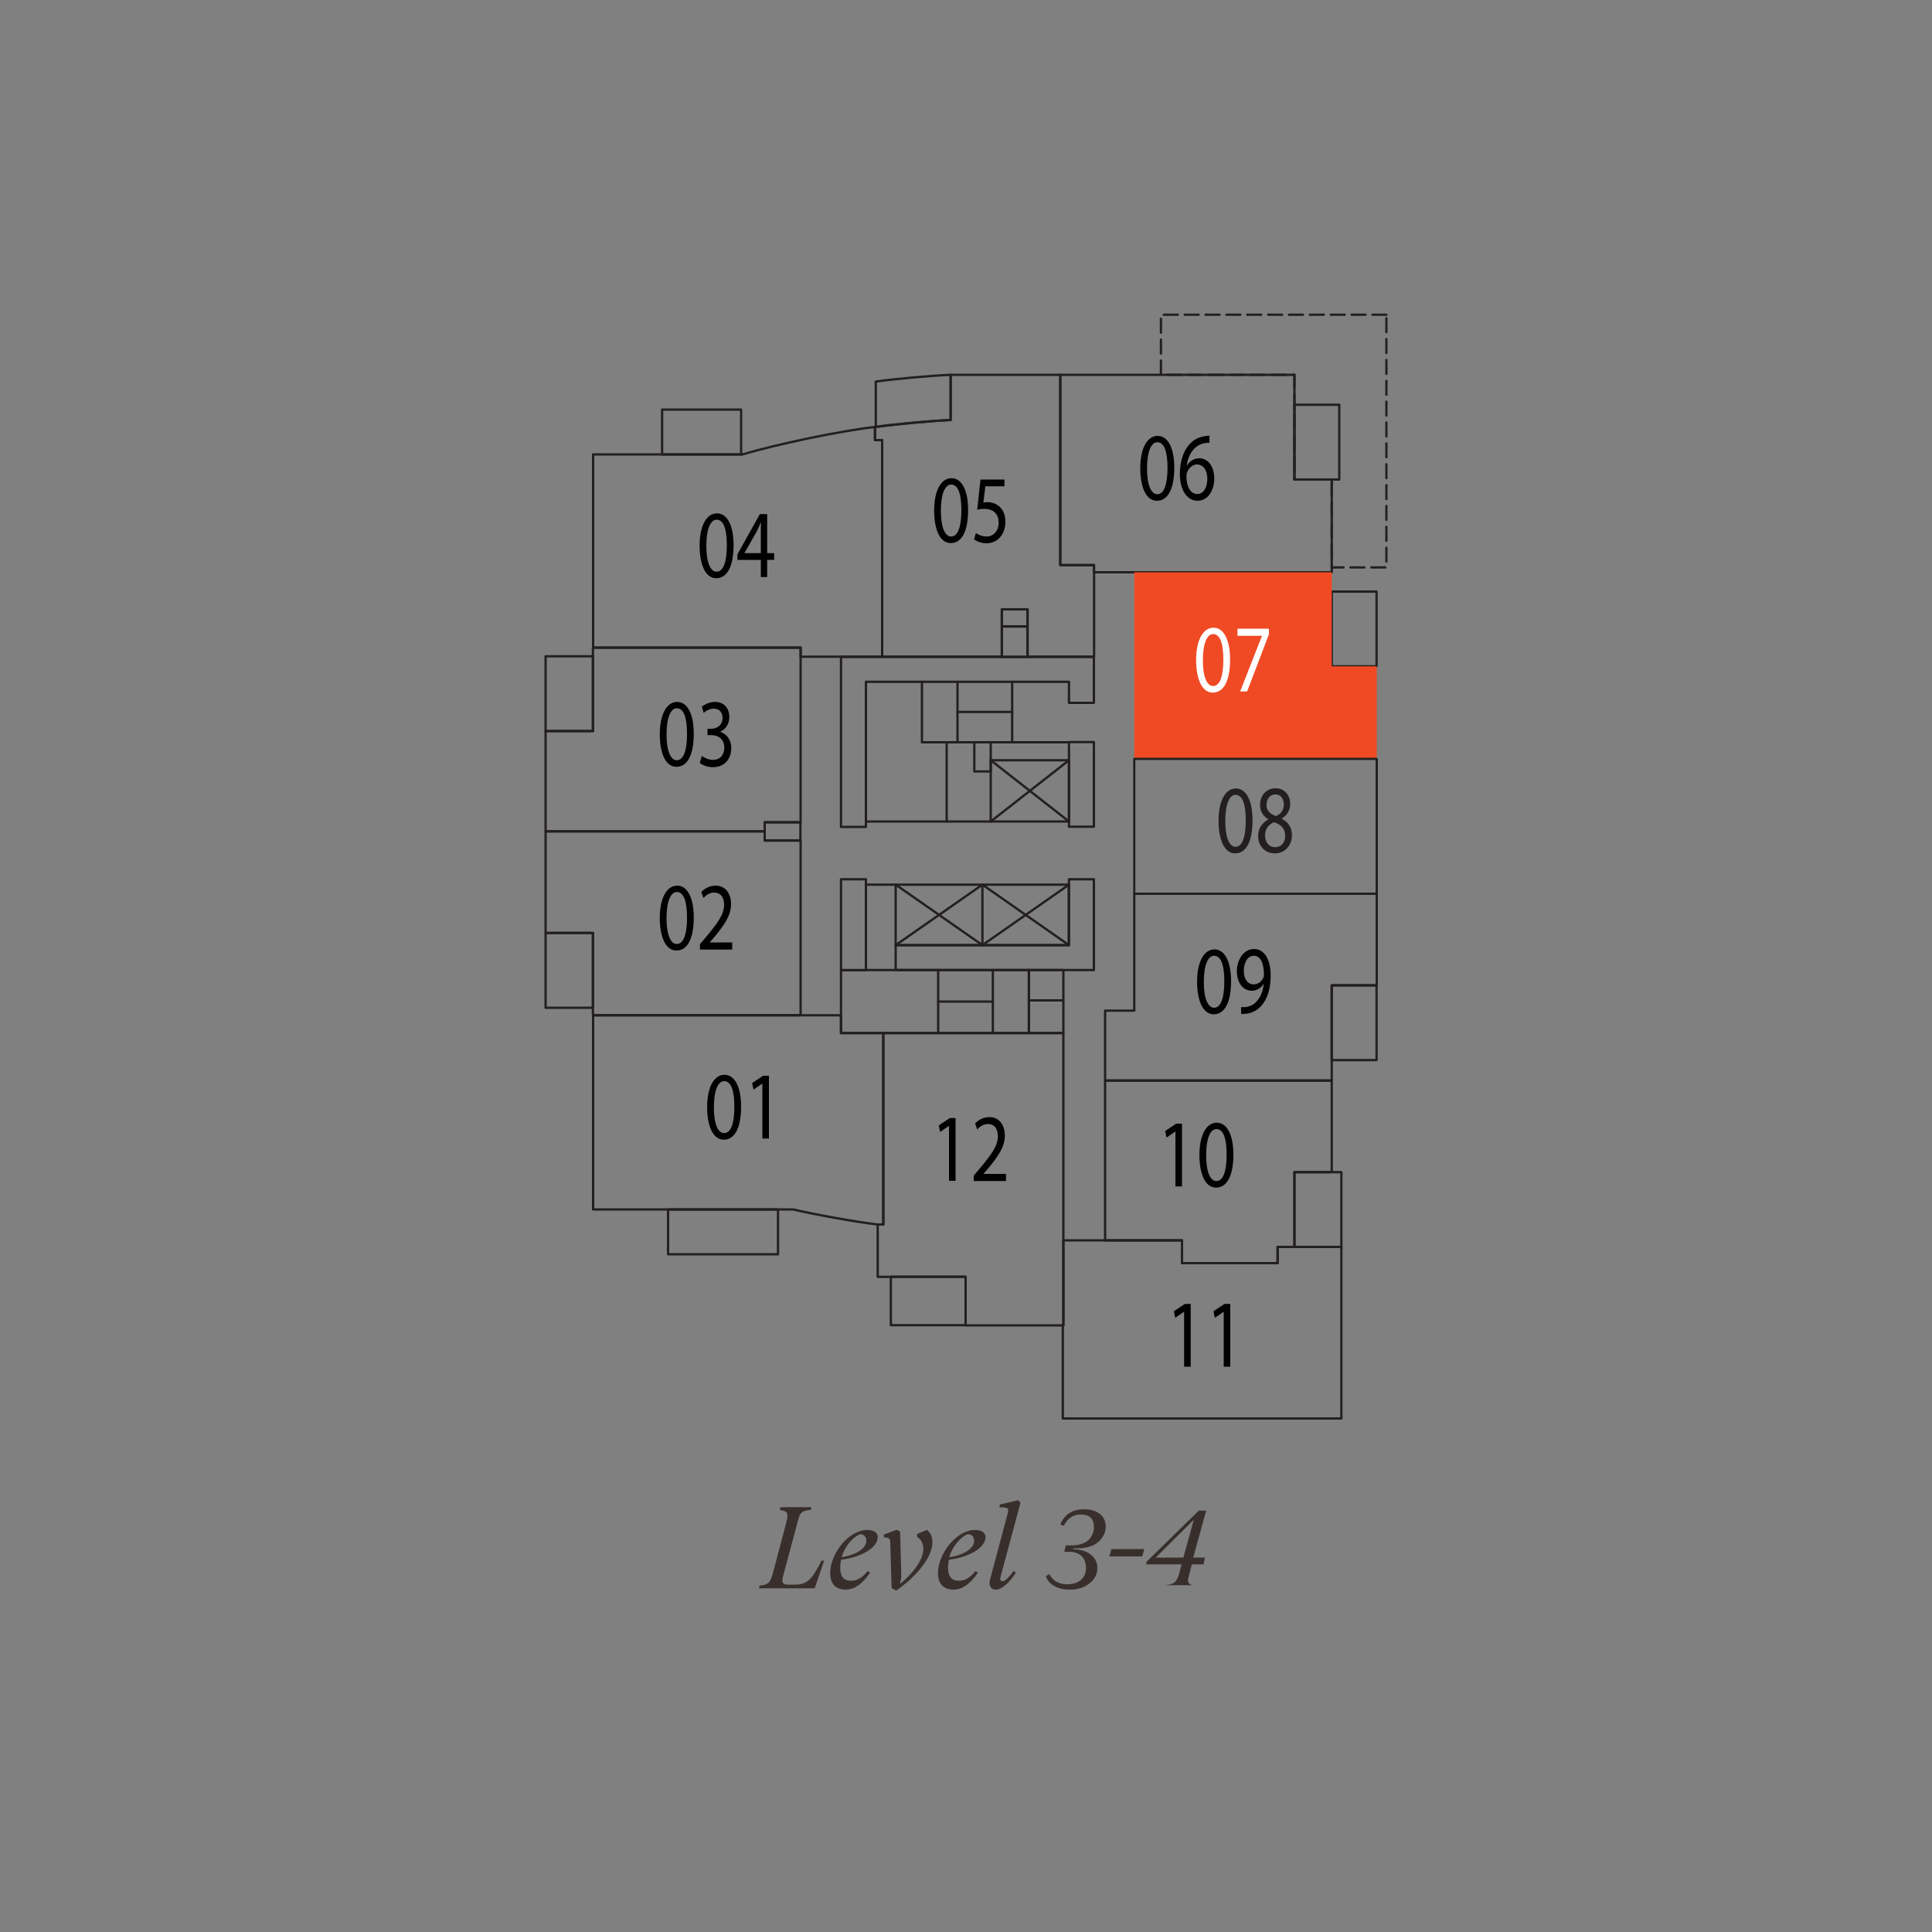 <?xml version="1.0" encoding="UTF-8"?> <svg xmlns="http://www.w3.org/2000/svg" id="Layer_1" data-name="Layer 1" viewBox="0 0 100 100"><rect x="0" y="0" width="100" height="100" fill="#808080" stroke="none"/><g><rect x="58.71" y="39.28" width="12.55" height="6.98" style="fill: none; stroke: #afadae; stroke-linecap: round; stroke-linejoin: round; stroke-width: .12px;"></rect><line x1="50.85" y1="45.79" x2="55.33" y2="48.92" style="fill: none; stroke: #231f20; stroke-linecap: round; stroke-linejoin: round; stroke-width: .12px;"></line><line x1="50.85" y1="48.92" x2="55.33" y2="45.79" style="fill: none; stroke: #231f20; stroke-linecap: round; stroke-linejoin: round; stroke-width: .12px;"></line><line x1="46.36" y1="45.79" x2="50.85" y2="48.92" style="fill: none; stroke: #231f20; stroke-linecap: round; stroke-linejoin: round; stroke-width: .12px;"></line><line x1="46.36" y1="48.92" x2="50.85" y2="45.79" style="fill: none; stroke: #231f20; stroke-linecap: round; stroke-linejoin: round; stroke-width: .12px;"></line><line x1="51.28" y1="39.35" x2="55.33" y2="42.52" style="fill: none; stroke: #231f20; stroke-linecap: round; stroke-linejoin: round; stroke-width: .12px;"></line><line x1="51.28" y1="42.52" x2="55.33" y2="39.35" style="fill: none; stroke: #231f20; stroke-linecap: round; stroke-linejoin: round; stroke-width: .12px;"></line><polyline points="47.72 35.29 47.72 38.42 55.33 38.42" style="fill: none; stroke: #231f20; stroke-linecap: round; stroke-linejoin: round; stroke-width: .12px;"></polyline><line x1="49" y1="42.52" x2="49" y2="38.42" style="fill: none; stroke: #231f20; stroke-linecap: round; stroke-linejoin: round; stroke-width: .12px;"></line><rect x="50.43" y="38.42" width=".85" height="1.51" style="fill: none; stroke: #231f20; stroke-linecap: round; stroke-linejoin: round; stroke-width: .12px;"></rect><line x1="51.39" y1="50.21" x2="51.39" y2="53.47" style="fill: none; stroke: #231f20; stroke-linecap: round; stroke-linejoin: round; stroke-width: .12px;"></line><line x1="48.56" y1="53.47" x2="48.56" y2="50.21" style="fill: none; stroke: #231f20; stroke-linecap: round; stroke-linejoin: round; stroke-width: .12px;"></line><line x1="48.56" y1="51.84" x2="51.39" y2="51.84" style="fill: none; stroke: #231f20; stroke-linecap: round; stroke-linejoin: round; stroke-width: .12px;"></line><line x1="49.56" y1="35.29" x2="49.56" y2="38.42" style="fill: none; stroke: #231f20; stroke-linecap: round; stroke-linejoin: round; stroke-width: .12px;"></line><line x1="52.39" y1="35.29" x2="52.39" y2="38.42" style="fill: none; stroke: #231f20; stroke-linecap: round; stroke-linejoin: round; stroke-width: .12px;"></line><line x1="49.56" y1="36.85" x2="52.39" y2="36.85" style="fill: none; stroke: #231f20; stroke-linecap: round; stroke-linejoin: round; stroke-width: .12px;"></line><line x1="55.04" y1="51.78" x2="53.25" y2="51.78" style="fill: none; stroke: #231f20; stroke-linecap: round; stroke-linejoin: round; stroke-width: .12px;"></line><rect x="34.58" y="62.6" width="5.69" height="2.32" style="fill: none; stroke: #231f20; stroke-linecap: round; stroke-linejoin: round; stroke-width: .12px;"></rect><rect x="68.93" y="30.62" width="2.32" height="3.87" style="fill: none; stroke: #231f20; stroke-linecap: round; stroke-linejoin: round; stroke-width: .12px;"></rect><rect x="68.93" y="51" width="2.32" height="3.87" style="fill: none; stroke: #231f20; stroke-linecap: round; stroke-linejoin: round; stroke-width: .12px;"></rect><rect x="28.24" y="48.29" width="2.45" height="3.87" style="fill: none; stroke: #231f20; stroke-linecap: round; stroke-linejoin: round; stroke-width: .12px;"></rect><rect x="28.24" y="33.97" width="2.45" height="3.87" style="fill: none; stroke: #231f20; stroke-linecap: round; stroke-linejoin: round; stroke-width: .12px;"></rect><rect x="34.27" y="21.2" width="4.09" height="2.32" style="fill: none; stroke: #231f20; stroke-linecap: round; stroke-linejoin: round; stroke-width: .12px;"></rect><path d="M49.2,19.4c-.98.04-2.89.21-3.87.35v2.35c.97-.14,2.88-.32,3.87-.36v-2.34Z" style="fill: none; stroke: #231f20; stroke-linecap: round; stroke-linejoin: round; stroke-width: .12px;"></path><rect x="46.11" y="66.08" width="3.87" height="2.51" style="fill: none; stroke: #231f20; stroke-linecap: round; stroke-linejoin: round; stroke-width: .12px;"></rect><rect x="67" y="60.67" width="2.43" height="3.87" style="fill: none; stroke: #231f20; stroke-linecap: round; stroke-linejoin: round; stroke-width: .12px;"></rect><polygon points="71.76 16.29 60.09 16.29 60.09 19.4 67 19.4 67 24.82 68.93 24.82 68.93 29.37 71.76 29.37 71.76 16.29" style="fill: none; stroke: #231f20; stroke-dasharray: .72 .36; stroke-linecap: round; stroke-linejoin: round; stroke-width: .12px;"></polygon><rect x="67" y="20.95" width="2.32" height="3.87" style="fill: none; stroke: #231f20; stroke-linecap: round; stroke-linejoin: round; stroke-width: .12px;"></rect><rect x="43.53" y="45.51" width="1.29" height="4.71" style="fill: none; stroke: #231f20; stroke-linecap: round; stroke-linejoin: round; stroke-width: .12px;"></rect><polygon points="46.36 48.92 55.33 48.92 55.33 45.51 56.62 45.51 56.62 50.21 46.36 50.21 46.36 48.92" style="fill: none; stroke: #231f20; stroke-linecap: round; stroke-linejoin: round; stroke-width: .12px;"></polygon><rect x="55.33" y="38.41" width="1.29" height="4.38" style="fill: none; stroke: #231f20; stroke-linecap: round; stroke-linejoin: round; stroke-width: .12px;"></rect><polygon points="56.62 36.38 55.33 36.38 55.33 35.29 44.82 35.29 44.82 42.8 43.53 42.8 43.53 34 56.62 34 56.62 36.38" style="fill: none; stroke: #231f20; stroke-linecap: round; stroke-linejoin: round; stroke-width: .12px;"></polygon><rect x="51.28" y="39.35" width="4.05" height="3.17" style="fill: none; stroke: #231f20; stroke-linecap: round; stroke-linejoin: round; stroke-width: .12px;"></rect><line x1="51.28" y1="42.52" x2="44.82" y2="42.52" style="fill: none; stroke: #231f20; stroke-linecap: round; stroke-linejoin: round; stroke-width: .12px;"></line><rect x="43.53" y="50.21" width="9.73" height="3.26" style="fill: none; stroke: #231f20; stroke-linecap: round; stroke-linejoin: round; stroke-width: .12px;"></rect><line x1="46.36" y1="45.79" x2="44.82" y2="45.79" style="fill: none; stroke: #231f20; stroke-linecap: round; stroke-linejoin: round; stroke-width: .12px;"></line><rect x="46.36" y="45.79" width="8.96" height="3.13" style="fill: none; stroke: #231f20; stroke-linecap: round; stroke-linejoin: round; stroke-width: .12px;"></rect><line x1="50.85" y1="45.79" x2="50.85" y2="48.92" style="fill: none; stroke: #231f20; stroke-linecap: round; stroke-linejoin: round; stroke-width: .12px;"></line><polygon points="41.44 43.51 39.58 43.51 39.58 43.03 28.24 43.03 28.24 48.29 30.69 48.29 30.69 52.55 41.44 52.55 41.44 43.51" style="fill: none; stroke: #231f20; stroke-linecap: round; stroke-linejoin: round; stroke-width: .12px;"></polygon><path d="M45.72,53.47h-2.19v-.92h-12.83v10.05h10.35c1.1.26,3.26.65,4.38.78" style="fill: none; stroke: #231f20; stroke-linecap: round; stroke-linejoin: round; stroke-width: .12px;"></path><polyline points="45.43 63.38 45.72 63.38 45.72 53.47" style="fill: none; stroke: #231f20; stroke-linecap: round; stroke-linejoin: round; stroke-width: .12px;"></polyline><rect x="39.58" y="42.56" width="1.85" height=".94" style="fill: none; stroke: #231f20; stroke-linecap: round; stroke-linejoin: round; stroke-width: .12px;"></rect><polygon points="41.44 33.52 30.69 33.52 30.69 37.84 28.24 37.84 28.24 43.03 39.58 43.03 39.58 42.56 41.44 42.56 41.44 33.52" style="fill: none; stroke: #231f20; stroke-linecap: round; stroke-linejoin: round; stroke-width: .12px;"></polygon><path d="M45.66,22.78h-.37v-.68c-1.79.2-5.13.9-6.85,1.42h-7.74v10h10.74v.47h4.22v-11.21Z" style="fill: none; stroke: #231f20; stroke-linecap: round; stroke-linejoin: round; stroke-width: .12px;"></path><polygon points="68.93 24.82 67 24.82 67 19.4 54.88 19.4 54.88 29.25 56.62 29.25 56.62 29.62 68.93 29.62 68.93 24.82" style="fill: none; stroke: #231f20; stroke-linecap: round; stroke-linejoin: round; stroke-width: .12px;"></polygon><polygon points="58.71 39.28 58.71 29.62 68.93 29.62 68.93 34.49 71.26 34.49 71.26 39.28 58.71 39.28" style="fill: #f04a24;"></polygon><rect x="58.71" y="39.28" width="12.55" height="6.98" style="fill: none; stroke: #231f20; stroke-linecap: round; stroke-linejoin: round; stroke-width: .12px;"></rect><polygon points="68.93 51 71.26 51 71.26 46.26 58.71 46.26 58.71 52.31 57.2 52.31 57.2 55.93 68.93 55.93 68.93 51" style="fill: none; stroke: #231f20; stroke-linecap: round; stroke-linejoin: round; stroke-width: .12px;"></polygon><polygon points="49.98 66.09 45.43 66.09 45.43 63.38 45.72 63.38 45.72 53.47 55.04 53.47 55.04 68.6 49.98 68.6 49.98 66.09" style="fill: none; stroke: #231f20; stroke-linecap: round; stroke-linejoin: round; stroke-width: .12px;"></polygon><polygon points="68.93 55.93 57.2 55.93 57.2 64.2 61.18 64.2 61.18 65.38 66.13 65.38 66.13 64.54 67 64.54 67 60.67 68.93 60.67 68.93 55.93" style="fill: none; stroke: #231f20; stroke-linecap: round; stroke-linejoin: round; stroke-width: .12px;"></polygon><polygon points="69.43 64.54 66.13 64.54 66.13 65.38 61.18 65.38 61.18 64.2 55.04 64.2 55.04 68.6 55.01 68.6 55.01 73.42 69.43 73.42 69.43 64.54" style="fill: none; stroke: #231f20; stroke-linecap: round; stroke-linejoin: round; stroke-width: .12px;"></polygon><rect x="53.25" y="50.21" width="1.79" height="3.26" style="fill: none; stroke: #231f20; stroke-linecap: round; stroke-linejoin: round; stroke-width: .12px;"></rect><path d="M56.62,29.25h-1.74v-9.85h-5.67v2.34c-1,.04-2.93.22-3.92.36v.68h.37v11.21h6.2v-2.45h1.33v2.45h3.44v-4.74Z" style="fill: none; stroke: #231f20; stroke-linecap: round; stroke-linejoin: round; stroke-width: .12px;"></path><rect x="51.85" y="32.43" width="1.33" height="1.57" style="fill: none; stroke: #231f20; stroke-linecap: round; stroke-linejoin: round; stroke-width: .12px;"></rect><rect x="51.85" y="31.54" width="1.33" height=".88" style="fill: none; stroke: #231f20; stroke-linecap: round; stroke-linejoin: round; stroke-width: .12px;"></rect><g><path d="M38.36,57.27c0,1.11-.33,1.72-.9,1.72-.51,0-.85-.6-.86-1.67,0-1.09.38-1.69.9-1.69s.86.61.86,1.65ZM36.95,57.32c0,.85.21,1.33.53,1.33.36,0,.53-.53.53-1.36s-.16-1.33-.53-1.33c-.31,0-.53.47-.53,1.36Z" style="fill: #010101;"></path><path d="M39.45,56.09h0l-.45.31-.07-.34.57-.38h.3v3.25h-.34v-2.84Z" style="fill: #010101;"></path></g><g><path d="M35.91,47.48c0,1.11-.33,1.72-.9,1.72-.51,0-.85-.6-.86-1.67,0-1.09.38-1.69.9-1.69s.86.61.86,1.65ZM34.5,47.53c0,.85.21,1.33.53,1.33.36,0,.53-.53.53-1.36s-.16-1.33-.53-1.33c-.31,0-.53.47-.53,1.36Z" style="fill: #010101;"></path><path d="M36.23,49.14v-.27l.28-.33c.66-.79.96-1.21.97-1.7,0-.33-.13-.64-.52-.64-.24,0-.43.15-.55.28l-.11-.31c.18-.19.44-.33.74-.33.56,0,.8.48.8.95,0,.6-.35,1.09-.9,1.75l-.21.24h0s1.17,0,1.17,0v.37h-1.66Z" style="fill: #010101;"></path></g><g><path d="M35.91,37.97c0,1.11-.33,1.72-.9,1.72-.51,0-.85-.59-.86-1.67,0-1.09.38-1.69.9-1.69s.86.61.86,1.65ZM34.5,38.02c0,.85.21,1.33.53,1.33.36,0,.53-.53.53-1.36s-.16-1.33-.53-1.33c-.31,0-.53.47-.53,1.36Z" style="fill: #010101;"></path><path d="M36.32,39.12c.1.08.33.21.58.21.45,0,.59-.36.59-.63,0-.46-.33-.65-.67-.65h-.2v-.33h.2c.26,0,.58-.17.58-.55,0-.26-.13-.49-.46-.49-.21,0-.41.12-.52.22l-.09-.32c.14-.12.4-.25.68-.25.51,0,.74.38.74.78,0,.33-.16.62-.48.77h0c.32.09.58.39.58.85,0,.52-.32.98-.95.98-.29,0-.55-.11-.68-.22l.1-.34Z" style="fill: #010101;"></path></g><g><path d="M37.97,28.21c0,1.11-.33,1.72-.9,1.72-.51,0-.85-.6-.86-1.67,0-1.09.38-1.69.9-1.69s.86.61.86,1.65ZM36.56,28.26c0,.85.21,1.33.53,1.33.36,0,.53-.53.53-1.36s-.16-1.33-.53-1.33c-.31,0-.53.47-.53,1.36Z" style="fill: #010101;"></path><path d="M39.38,29.87v-.89h-1.21v-.29l1.16-2.08h.38v2.02h.36v.35h-.36v.89h-.33ZM39.38,28.64v-1.09c0-.17,0-.34.01-.51h-.01c-.08.19-.14.33-.22.48l-.63,1.11h0s.85,0,.85,0Z" style="fill: #010101;"></path></g><g><path d="M50.11,26.39c0,1.11-.33,1.72-.9,1.72-.51,0-.85-.59-.86-1.67,0-1.09.38-1.69.9-1.69s.86.61.86,1.65ZM48.7,26.44c0,.85.21,1.33.53,1.33.36,0,.53-.53.53-1.36s-.16-1.33-.53-1.33c-.31,0-.53.47-.53,1.36Z" style="fill: #010101;"></path><path d="M51.99,25.17h-.99l-.1.84c.06,0,.12-.02.21-.02.2,0,.4.06.56.18.2.14.37.42.37.84,0,.63-.4,1.11-.97,1.11-.28,0-.52-.1-.65-.2l.09-.33c.11.08.32.18.56.18.33,0,.62-.27.62-.71,0-.42-.23-.72-.75-.72-.15,0-.26.02-.36.04l.17-1.56h1.24v.37Z" style="fill: #010101;"></path></g><g><path d="M60.78,24.2c0,1.11-.33,1.72-.9,1.72-.51,0-.85-.59-.86-1.67,0-1.09.38-1.69.9-1.69s.86.61.86,1.65ZM59.37,24.25c0,.85.21,1.33.53,1.33.36,0,.53-.53.53-1.36s-.16-1.33-.53-1.33c-.31,0-.53.47-.53,1.36Z" style="fill: #010101;"></path><path d="M62.59,22.92c-.07,0-.16,0-.26.02-.55.12-.84.62-.9,1.16h.01c.12-.21.34-.38.63-.38.46,0,.78.42.78,1.05,0,.6-.32,1.15-.86,1.15s-.92-.54-.92-1.39c0-.64.18-1.15.44-1.47.22-.27.5-.43.83-.48.1-.02.19-.03.26-.03v.36ZM62.49,24.79c0-.46-.21-.75-.54-.75-.21,0-.41.17-.5.4-.02.05-.04.12-.04.2,0,.54.2.93.57.93.3,0,.51-.32.51-.78Z" style="fill: #010101;"></path></g><g><path d="M64.83,42.45c0,1.11-.33,1.72-.9,1.72-.51,0-.85-.6-.86-1.67,0-1.09.38-1.69.9-1.69s.86.61.86,1.65ZM63.42,42.5c0,.85.21,1.33.53,1.33.36,0,.53-.53.53-1.36s-.16-1.33-.53-1.33c-.31,0-.53.47-.53,1.36Z" style="fill: #231f20;"></path><path d="M65.12,43.29c0-.41.2-.7.52-.87v-.02c-.29-.17-.42-.45-.42-.73,0-.52.35-.87.8-.87.5,0,.76.4.76.8,0,.28-.11.57-.43.76v.02c.32.16.52.45.52.84,0,.57-.39.95-.88.95-.54,0-.87-.41-.87-.88ZM66.52,43.27c0-.4-.22-.59-.57-.71-.3.11-.47.36-.47.67-.01.33.19.62.52.62s.52-.25.52-.58ZM65.55,41.64c0,.33.2.5.5.6.22-.09.4-.29.4-.59,0-.26-.12-.53-.44-.53-.29,0-.45.24-.45.52Z" style="fill: #231f20;"></path></g><g><path d="M63.67,34.13c0,1.11-.33,1.72-.9,1.72-.51,0-.85-.6-.86-1.67,0-1.09.38-1.69.9-1.69s.86.61.86,1.65ZM62.26,34.18c0,.85.21,1.33.53,1.33.36,0,.53-.53.53-1.36s-.16-1.33-.53-1.33c-.31,0-.53.47-.53,1.36Z" style="fill: #fff;"></path><path d="M65.68,32.54v.29l-1.13,2.96h-.36l1.13-2.88h0s-1.27,0-1.27,0v-.37h1.64Z" style="fill: #fff;"></path></g><g><path d="M63.72,50.78c0,1.11-.33,1.72-.9,1.72-.51,0-.85-.6-.86-1.67,0-1.09.38-1.69.9-1.69s.86.61.86,1.65ZM62.31,50.83c0,.85.21,1.33.53,1.33.36,0,.53-.53.53-1.36s-.16-1.33-.53-1.33c-.31,0-.53.47-.53,1.36Z" style="fill: #010101;"></path><path d="M64.25,52.13c.08,0,.16,0,.28-.01.2-.04.4-.14.54-.32.17-.2.3-.48.34-.87h-.01c-.14.22-.35.35-.61.35-.47,0-.77-.44-.77-1,0-.62.36-1.16.89-1.16s.86.54.86,1.37c0,.72-.19,1.22-.45,1.53-.2.25-.48.4-.76.44-.13.02-.24.03-.32.02v-.36ZM64.38,50.26c0,.41.2.69.5.69.24,0,.42-.15.51-.34.02-.04.03-.09.03-.16,0-.56-.16-.98-.53-.98-.3,0-.51.33-.51.79Z" style="fill: #010101;"></path></g><g><path d="M49.11,58.28h0l-.45.31-.07-.34.57-.38h.3v3.25h-.34v-2.84Z" style="fill: #010101;"></path><path d="M50.4,61.12v-.27l.28-.33c.66-.79.96-1.21.97-1.7,0-.33-.13-.64-.52-.64-.24,0-.43.15-.55.28l-.11-.31c.18-.19.44-.33.74-.33.56,0,.8.48.8.95,0,.6-.35,1.09-.9,1.75l-.21.24h0s1.17,0,1.17,0v.37h-1.66Z" style="fill: #010101;"></path></g><g><path d="M61.28,67.9h0l-.45.31-.07-.34.57-.38h.3v3.25h-.34v-2.84Z" style="fill: #010101;"></path><path d="M63.33,67.9h0l-.45.31-.07-.34.57-.38h.3v3.25h-.34v-2.84Z" style="fill: #010101;"></path></g><g><path d="M60.83,58.57h0l-.45.31-.07-.34.57-.38h.3v3.25h-.34v-2.84Z" style="fill: #010101;"></path><path d="M63.84,59.75c0,1.11-.33,1.72-.9,1.72-.51,0-.85-.6-.86-1.67,0-1.09.38-1.69.9-1.69s.86.61.86,1.65ZM62.43,59.8c0,.85.21,1.33.53,1.33.36,0,.53-.53.53-1.36s-.16-1.33-.53-1.33c-.31,0-.53.47-.53,1.36Z" style="fill: #010101;"></path></g></g><g><path d="M42.66,80.77l-.49,1.44h-2.89l.04-.14c.43-.03.56-.16.69-.66l.69-2.61c.13-.5.05-.6-.34-.64l.04-.15h1.6l-.04.14c-.41.04-.54.11-.64.49l-.8,2.99c-.08.29.03.39.25.39h.37c.65,0,.9-.28,1.38-1.24h.15Z" style="fill: #382f2d;"></path><path d="M43.53,80.74c-.02.13-.04.26-.04.4,0,.51.23.68.56.68.29,0,.56-.13.86-.5l.13.08c-.29.41-.69.88-1.28.88-.35,0-.79-.17-.79-.85,0-1.03.97-2.24,1.91-2.24.29,0,.55.1.55.38,0,.51-.8,1.03-1.89,1.16ZM43.56,80.6c.58-.08,1.28-.38,1.28-.85,0-.23-.15-.34-.33-.34-.34.14-.77.59-.95,1.19Z" style="fill: #382f2d;"></path><path d="M47.79,80.21c0-.23-.05-.5-.31-.65l-.02-.16.51-.21c.2.13.29.35.29.66,0,.67-.68,1.64-1.87,2.48l-.24-.13-.07-2.33c0-.25-.07-.29-.32-.29l-.02-.15.68-.25.17.1.06,2.21c0,.17,0,.32-.08.43l.04.04c.47-.37,1.17-1.13,1.18-1.76Z" style="fill: #382f2d;"></path><path d="M49.11,80.74c-.02.13-.04.26-.04.4,0,.51.23.68.56.68.29,0,.56-.13.86-.5l.13.08c-.29.41-.69.88-1.28.88-.35,0-.79-.17-.79-.85,0-1.03.97-2.24,1.91-2.24.29,0,.55.1.55.38,0,.51-.8,1.03-1.89,1.16ZM49.14,80.6c.58-.08,1.28-.38,1.28-.85,0-.23-.15-.34-.34-.34-.34.14-.77.59-.95,1.19Z" style="fill: #382f2d;"></path><path d="M52.45,81.31l.13.09c-.34.55-.76.88-1.03.88-.19,0-.33-.11-.33-.35,0-.06.01-.12.03-.19l.92-3.45c.05-.21-.02-.27-.32-.27h-.12l.03-.15.94-.22.12.13-1.04,3.87c-.03.11,0,.19.11.19.09,0,.26-.09.56-.51Z" style="fill: #382f2d;"></path></g><path d="M55.37,82.28c-.59,0-1.08-.24-1.24-.7l.19-.1c.17.34.47.52.91.52.62,0,.98-.32.98-.85,0-.5-.31-.83-.86-.83h-.26l.07-.33h.27c.41,0,.71-.1.91-.28.19-.19.28-.41.28-.67,0-.44-.23-.65-.68-.65-.4,0-.69.2-.88.59l-.18-.08c.22-.52.64-.78,1.23-.78.67,0,1.12.33,1.12.89,0,.31-.13.58-.38.8s-.62.33-1.12.33h-.17l-.02.05h.14c.71.07,1.12.44,1.12.97,0,.31-.13.57-.4.79s-.61.33-1.04.33" style="fill: #382f2d;"></path><path d="M59.12,80.56h-1.7l.11-.38h1.7l-.11.38Z" style="fill: #382f2d;"></path><path d="M62.44,78.19h-.39l-2.69,2.63-.04.15h1.84l-.14.52c-.11.39-.28.54-.77.56h1.5c-.24-.04-.3-.16-.23-.42l.17-.66h.6l.08-.35h-.61l.67-2.43ZM61.26,80.62h-1.42v-.02s1.91-1.9,1.91-1.9h.03l-.53,1.92Z" style="fill: #382f2d;"></path></svg> 
